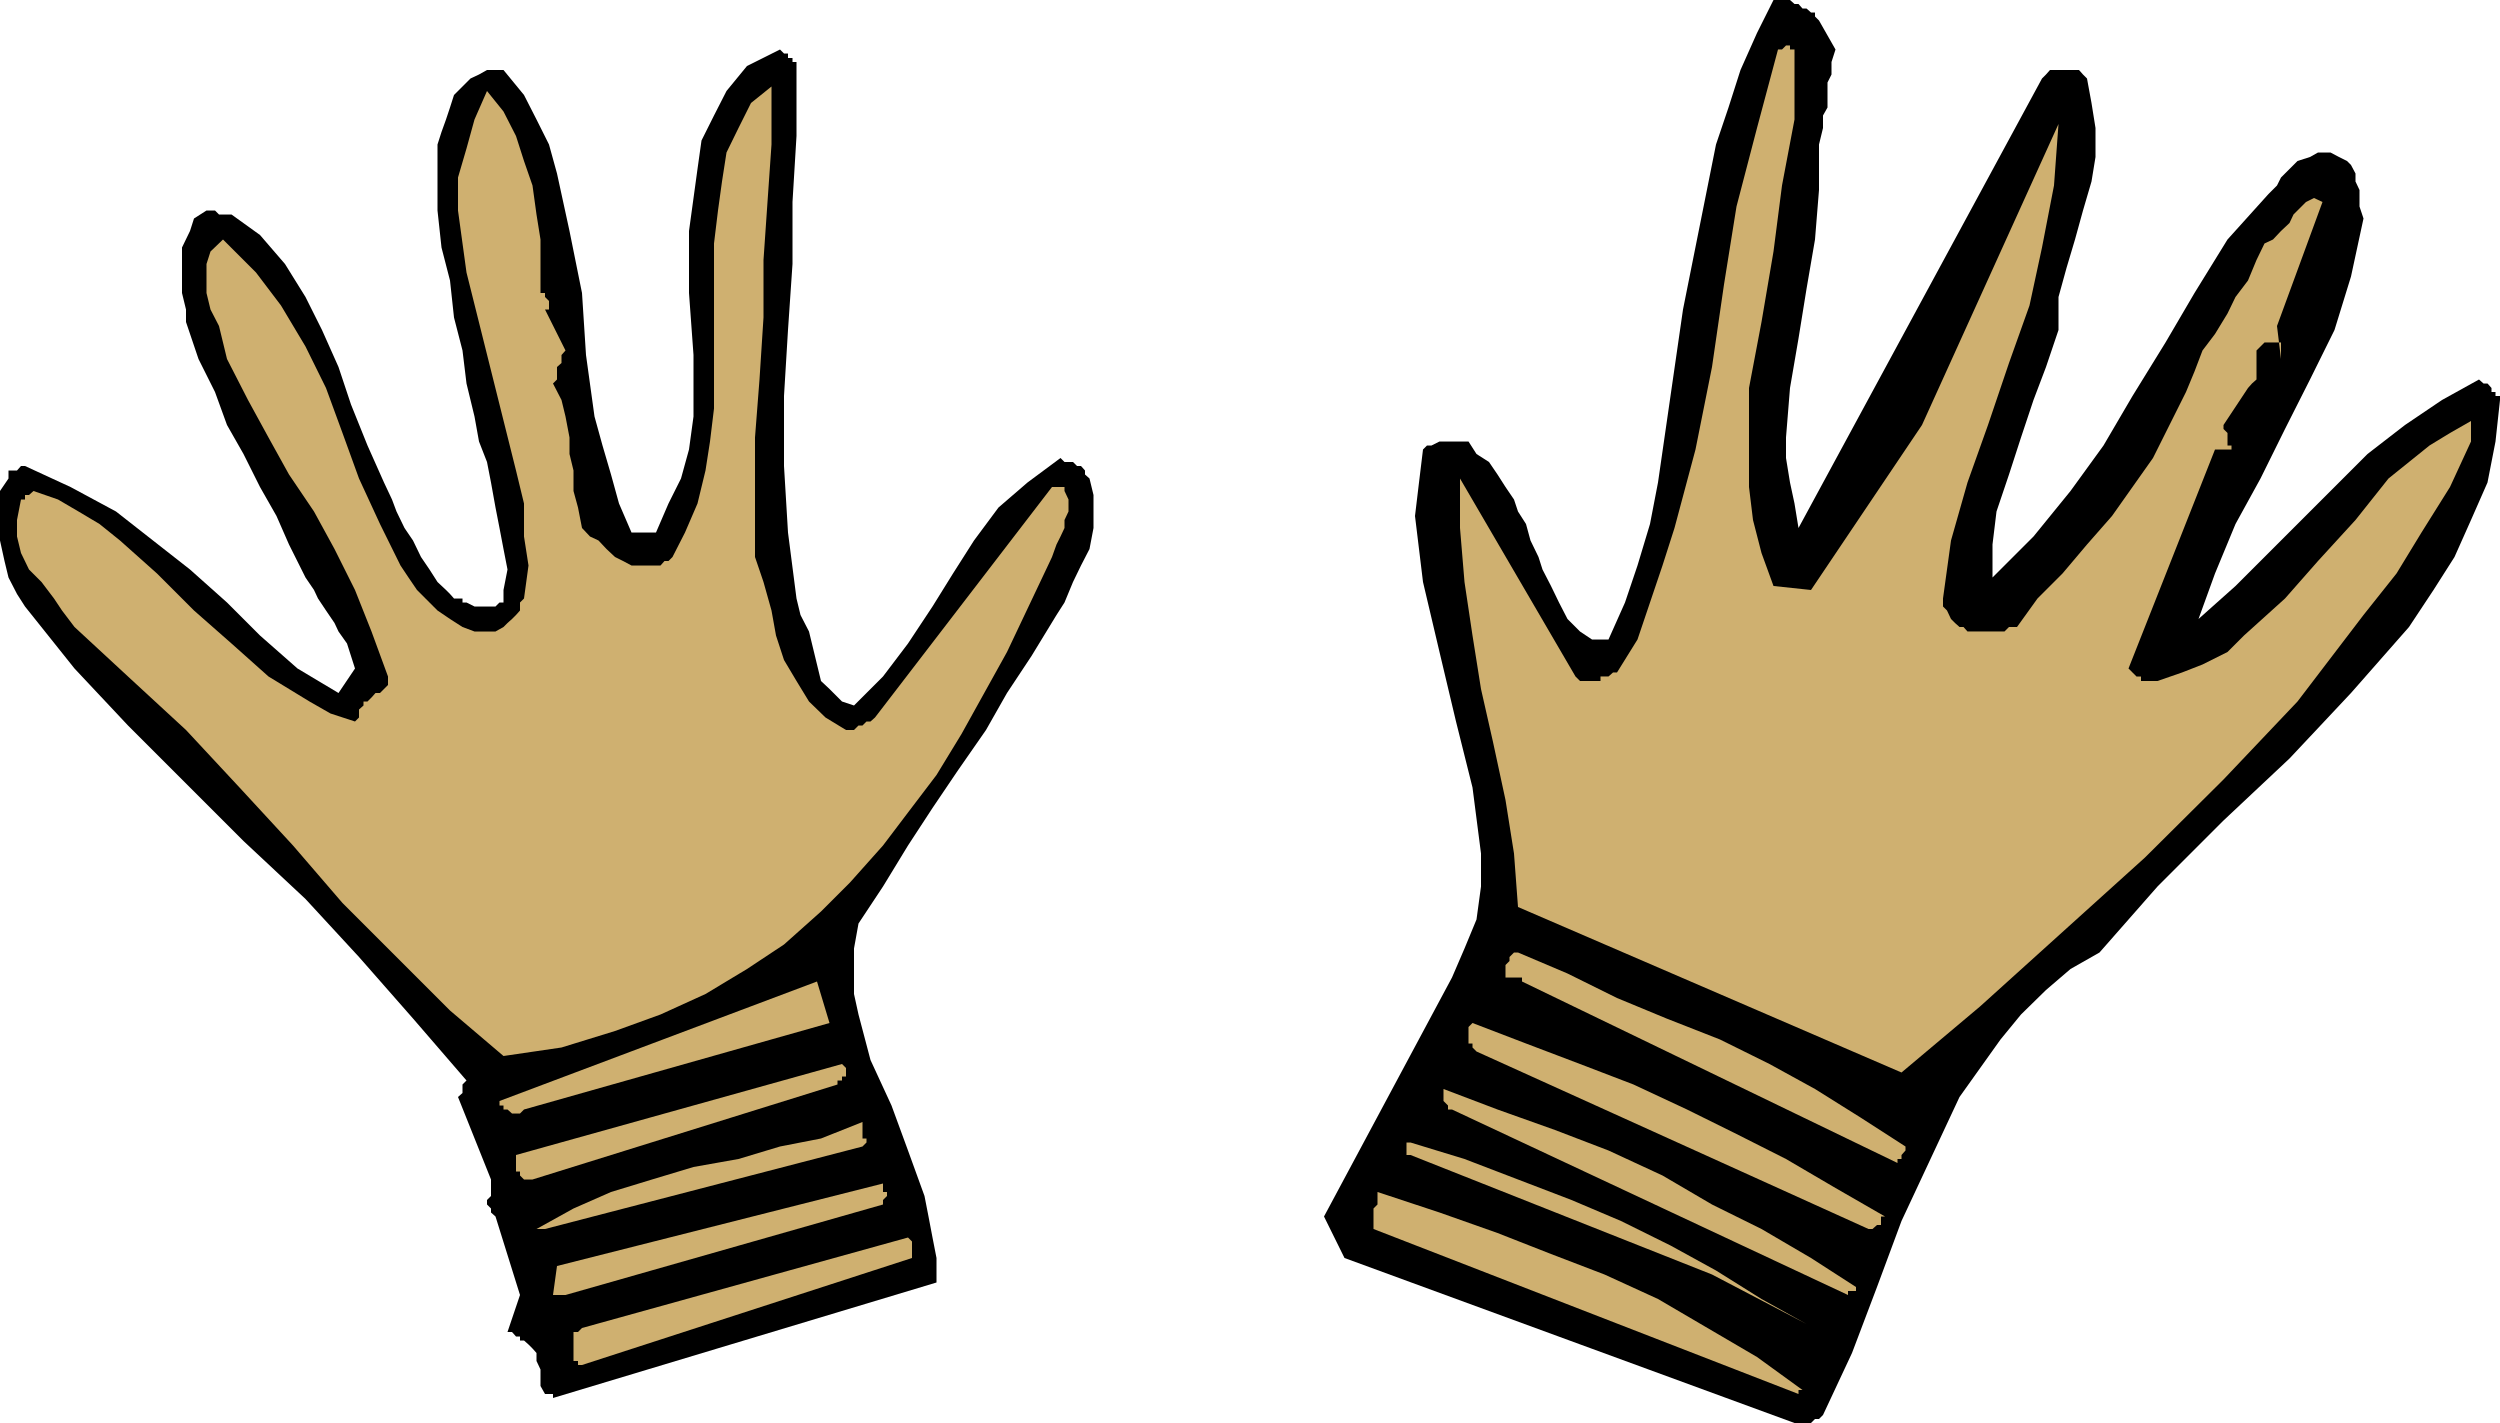 <svg height="273.216" viewBox="0 0 360 204.912" width="480" xmlns="http://www.w3.org/2000/svg"><path style="fill:#000" d="M376.622 523.4h1.8l.576-.575h.576l.576-.576 4.176-8.928 3.6-9.504 3.528-9.504 4.176-8.928 4.176-8.928 5.904-8.28 2.952-3.6 3.6-3.528 3.528-3.024 4.176-2.376 8.352-9.504 9.504-9.504 9.504-8.928 8.856-9.432 4.176-4.752 4.176-4.752 3.528-5.328 3.024-4.752 2.376-5.328 2.376-5.4 1.152-5.904.648-5.976v-.576h-.648v-.576h-.576v-.576l-.576-.648h-.576l-.648-.576-5.328 2.952-5.328 3.6-5.4 4.176-4.752 4.752-4.752 4.752-4.752 4.752-4.752 4.752-5.328 4.752 2.376-6.552 2.952-7.128 3.6-6.552 3.528-7.128 3.6-7.128 3.528-7.128 2.376-7.704 1.8-8.352-.576-1.728v-2.376l-.576-1.224v-1.152l-.648-1.224-.576-.576-1.152-.576-1.224-.648h-1.8l-1.152.648-1.8.576-1.152 1.152-1.224 1.224-.576 1.152-1.224 1.224-5.904 6.552-4.752 7.704-4.176 7.128-4.752 7.704-4.176 7.128-4.752 6.552-5.328 6.552-5.904 5.904v-4.752l.576-4.752 1.8-5.328 1.728-5.328 1.8-5.4 1.8-4.752 1.8-5.328v-4.752l1.152-4.176 1.224-4.104 1.152-4.176 1.224-4.176.576-3.528v-4.176l-.576-3.6-.648-3.528-.576-.576-.576-.648h-4.176l-.576.648-.576.576-35.064 64.728-.576-3.528-.648-3.024-.576-3.528v-2.952l.576-7.128 1.224-7.128 1.152-7.128 1.224-7.128.576-7.128v-6.552l.576-2.376v-1.8l.648-1.152v-3.6l.576-1.152v-1.8l.576-1.8-2.376-4.176-.576-.576v-.576h-.576l-.648-.576h-.576l-.576-.648h-.576l-.648-.576h-2.376l-2.376 4.752-2.376 5.328-1.728 5.4-1.8 5.328-2.376 11.88-2.376 11.88-1.8 12.456-1.8 12.456-1.152 5.976-1.8 5.976-1.8 5.328-2.376 5.328h-2.376l-1.728-1.152-1.8-1.8-1.224-2.376-1.152-2.376-1.224-2.376-.576-1.8-1.152-2.376-.648-2.376-1.152-1.8-.576-1.728-1.224-1.8-1.152-1.8-1.224-1.8-1.8-1.152-1.152-1.8h-4.176l-1.152.576h-.648l-.576.576-.576 4.752-.576 4.824.576 4.752.576 4.752 2.376 10.08 2.376 10.008 2.376 9.504 1.224 9.504v4.752l-.648 4.752-1.728 4.176-1.8 4.176-18.432 34.416 2.952 5.976 64.8 23.76h.576zm-179.352-3.6 55.224-16.631v-3.528l-.576-2.952-.576-3.024-.576-2.952-2.376-6.552-2.376-6.48-3.024-6.552-1.728-6.552-.648-2.952v-6.552l.648-3.6 3.528-5.328 3.6-5.904 3.528-5.4 3.6-5.328 4.104-5.904 3.024-5.328 3.528-5.328 3.6-5.904 1.152-1.8 1.224-2.952 1.152-2.376 1.224-2.376.576-3.024v-4.752l-.576-2.376-.648-.576v-.576l-.576-.648h-.576l-.576-.576h-1.224l-.576-.576-4.752 3.528-4.176 3.6-3.528 4.752-3.024 4.752-2.952 4.752-3.528 5.328-3.6 4.752-4.176 4.176-1.728-.576-1.8-1.8-1.224-1.152-.576-2.376-.576-2.376-.576-2.376-1.224-2.376-.576-2.376-1.224-9.504-.576-9.576v-10.08l.576-9.504.648-9.504v-8.928l.576-9.504v-10.656h-.576v-.576h-.648v-.648h-.576l-.576-.576-4.752 2.376-2.952 3.6-1.8 3.528-1.8 3.6-.576 4.104-1.224 8.928v8.928l.648 8.928v8.856l-.648 4.752-1.152 4.176-1.8 3.6-1.8 4.176h-3.528l-1.8-4.176-1.152-4.176-1.224-4.176-1.152-4.176-1.224-8.856-.576-8.928-1.8-8.928-1.8-8.28-1.152-4.176-1.8-3.6-1.8-3.528-2.952-3.6h-2.376l-1.152.648-1.224.576-1.152 1.152-1.224 1.224-.576 1.8-.576 1.728-.648 1.8-.576 1.8v9.504l.576 5.328 1.224 4.752.576 5.328 1.224 4.752.576 4.752 1.152 4.752.648 3.6 1.152 2.952.576 2.952.648 3.6.576 2.952.576 3.024.576 2.952-.576 2.952v1.8h-.576l-.576.576h-3.024l-1.152-.576h-.576v-.576h-1.224l-.576-.648-.576-.576-1.224-1.152-1.152-1.8-1.224-1.8-1.152-2.376-1.224-1.8-1.152-2.376-.648-1.728-1.152-2.448-2.376-5.328-2.376-5.904-1.8-5.4-2.376-5.328-2.376-4.752-2.952-4.752-3.6-4.176-4.104-2.952h-1.8l-.576-.576h-1.224l-1.8 1.152-.576 1.8-1.152 2.376v6.552l.576 2.376v1.8l1.8 5.328 2.376 4.752 1.728 4.752 2.376 4.176 2.376 4.752 2.376 4.176 1.8 4.104 2.376 4.752 1.224 1.8.576 1.224 1.152 1.728 1.224 1.8.576 1.224 1.224 1.728.576 1.8.576 1.8-2.376 3.528-5.904-3.528-5.4-4.752-4.752-4.752-5.328-4.752-5.328-4.176-5.328-4.176-6.552-3.528-6.552-3.024h-.576l-.576.648h-1.224v1.152l-1.224 1.8v7.128l.648 2.952.576 2.376 1.224 2.376 1.152 1.8 7.128 8.928 7.704 8.208 8.352 8.352 8.28 8.28 8.928 8.352 7.704 8.352 7.776 8.856 7.704 8.928-.576.576v1.224l-.648.576 4.752 11.88v2.376l-.576.576v.648l.576.576v.576l.648.576 3.528 11.304-1.8 5.328h.648l.576.648h.576v.576h.576l.648.576.576.576.576.648v1.152l.576 1.224v2.376l.648 1.152h1.152z" transform="translate(-117.638 -318.489)"/><path style="fill:#cfb070" d="m377.198 518.649-6.552-4.752-7.128-4.176-7.128-4.176-7.704-3.528-7.704-2.952-7.704-3.024-8.352-2.952-8.928-2.952v1.8l-.576.576v2.952l61.2 23.76v-.576h.576zm-175.752-3.6 47.52-15.408v-2.376l-.576-.576-46.944 13.032-.576.576h-.648v4.176h.648v.576zm176.328-5.904-6.48-3.6-6.552-4.104-6.552-3.6-7.128-3.528-7.128-3.024-7.704-2.952-7.704-2.952-7.776-2.376h-.576v1.8h.576l43.416 17.208zm-178.704-4.176 45.72-13.032v-.648l.576-.576v-.576h-.576v-1.224l-46.944 11.88-.576 4.176h1.224zm185.832-1.152-6.48-4.176-7.128-4.176-7.128-3.528-7.128-4.176-7.776-3.6-7.704-2.952-8.28-2.952-7.776-2.952v1.728l.648.648v.576h.576l57.024 26.712v-.576h1.152zm-188.784-8.352 45.72-11.88.576-.576v-.576h-.576v-2.376l-5.976 2.376-5.904 1.152-5.976 1.8-6.48 1.152-5.976 1.8-5.904 1.8-5.4 2.376-5.328 2.952h1.224zm190.584 0h.576l.648-.576h.576v-1.224h.576l-7.128-4.104-7.128-4.176-7.128-3.6-7.128-3.528-7.704-3.6-7.704-2.952-7.776-2.952-7.704-2.952-.576.576v2.376h.576v.576l.576.576zm-192.384-7.128 43.92-13.68v-.576h.648v-.576h.576v-1.224l-.576-.576-46.944 13.104v2.376h.576v.576l.576.576h.648zm196.56-2.377v-.575h.576v-.576l.576-.648v-.576l-6.48-4.176-6.552-4.104-6.552-3.6-7.128-3.528-7.704-3.024-7.128-2.952-7.128-3.528-7.128-3.024h-.576l-.648.648v.576l-.576.576v1.8h2.376v.576zm-197.784-7.703 43.992-12.456-1.8-5.976-45.72 17.208v.648h.576v.576h.576l.648.576h1.152zm198.36-5.328 11.304-9.504 11.88-10.728 11.88-10.728 11.304-11.232 10.656-11.232 9.504-12.456 4.752-5.976 3.6-5.904 4.104-6.552 3.024-6.552v-2.952l-3.024 1.728-2.952 1.8-2.952 2.376-2.952 2.376-4.752 5.976-5.4 5.904-4.752 5.4-5.904 5.328-2.376 2.376-3.6 1.8-2.952 1.152-3.528 1.224h-2.376v-.648h-.648l-.576-.576-.576-.576 12.456-31.536h2.376v-.576h-.576v-1.801l-.576-.576v-.576l3.528-5.328.576-.648.648-.576v-4.176l.576-.576.576-.576h2.376v2.376l-.576-4.752 6.552-17.856-1.224-.576-1.152.576-.648.648-1.152 1.152-.576 1.224-1.224 1.152-1.152 1.224-1.224.576-1.152 2.376-1.224 2.952-1.8 2.376-1.152 2.376-1.8 2.952-1.8 2.376-1.152 3.024-1.224 2.952-2.376 4.752-2.376 4.752-2.952 4.176-2.952 4.176-3.6 4.104-3.528 4.176-3.6 3.6-2.952 4.104h-1.152l-.648.648h-5.328l-.576-.648h-.576l-.648-.576-.576-.576-.576-1.224-.576-.576v-1.152l1.152-8.352 2.376-8.352 2.952-8.28 3.024-8.928 2.952-8.28 1.8-8.352 1.728-8.928.648-8.856-19.656 43.344-15.984 23.76-5.4-.576-1.728-4.752-1.224-4.752-.576-4.752V374.36l1.8-9.504 1.728-10.152 1.224-9.504 1.8-9.504v-10.08h-.648v-.576h-.576l-.576.576h-.576l-3.024 11.304-2.952 11.304-1.8 11.232-1.728 11.88-2.376 11.88-3.024 11.304-1.728 5.4-1.8 5.328-1.8 5.328-2.952 4.752h-.576l-.648.576h-1.152v.648h-2.952l-.648-.648-16.632-28.512v7.128l.648 7.776 1.152 7.704 1.224 7.704 1.728 7.632 1.8 8.352 1.224 7.704.576 7.704zm-201.312-2.376 8.352-1.224 7.704-2.376 6.552-2.376 6.48-2.952 5.976-3.6 5.328-3.528 5.328-4.752 4.176-4.176 4.752-5.328 3.6-4.752 4.104-5.4 3.6-5.904 6.552-11.808 5.904-12.456.576-1.224.648-1.8.576-1.152.576-1.224v-1.152l.576-1.224v-1.728l-.576-1.224v-.576h-1.8l-25.488 33.192-.648.576h-.576l-.576.576h-.576l-.648.648h-1.152l-2.952-1.8-2.376-2.304-1.8-2.952-1.8-3.024-1.152-3.528-.648-3.6-1.152-4.104-1.224-3.6v-17.208l.648-8.352.576-8.928v-8.28l.576-8.352.576-8.28v-8.352l-2.952 2.376-1.8 3.6-1.728 3.528-.648 4.176-.576 4.176-.576 4.752v23.76l-.576 4.752-.648 4.176-1.152 4.752-1.8 4.176-1.8 3.528-.576.576h-.576l-.576.648h-4.176l-1.224-.648-1.152-.576-1.224-1.152-1.152-1.224-1.224-.576-1.152-1.224-.576-2.952-.648-2.376v-2.952l-.576-2.376v-2.376l-.576-3.024-.576-2.376-1.224-2.376.576-.576v-1.8l.648-.576v-1.152l.576-.648-2.952-5.904h.576v-1.224l-.576-.576v-.576h-.648v-7.704l-.576-3.6-.576-4.176-1.224-3.528-1.152-3.6-1.8-3.528-2.376-2.952-1.8 4.104-1.152 4.176-1.224 4.176v4.752l1.224 8.928 2.376 9.504 2.376 9.504 2.376 9.504 1.152 4.752v4.752l.648 4.176-.648 4.752-.576.576v1.152l-.576.648-.576.576-.648.576-.576.576-1.152.648h-3.024l-1.728-.648-1.8-1.152-1.8-1.224-1.152-1.152-1.8-1.8-1.224-1.8-1.152-1.728-2.952-5.976-3.024-6.552-2.376-6.552-2.376-6.48-2.952-5.976-3.528-5.904-3.6-4.752-4.752-4.752-1.8 1.728-.576 1.8v4.176l.576 2.376 1.224 2.376.576 2.376.576 2.376 3.024 5.904 2.952 5.4 2.952 5.328 3.6 5.328 2.952 5.4 2.952 5.904 2.376 5.976 2.376 6.48v1.224l-.576.576-.576.576h-.648l-.576.648-.576.576h-.576v.576l-.648.576v1.152l-.576.576-3.528-1.152-3.024-1.728-2.952-1.8-2.952-1.8-5.328-4.752-5.4-4.752-5.328-5.328-5.328-4.752-2.952-2.376-3.024-1.8-2.952-1.728-3.528-1.224-.648.576h-.576v.648h-.576l-.576 2.952v2.376l.576 2.376 1.152 2.376 1.8 1.8 1.8 2.376 1.152 1.728 1.8 2.376 7.704 7.128 8.352 7.704 7.704 8.28 7.704 8.352 7.128 8.28 7.776 7.776 7.704 7.704z" transform="translate(-117.638 -318.489)"/></svg>
